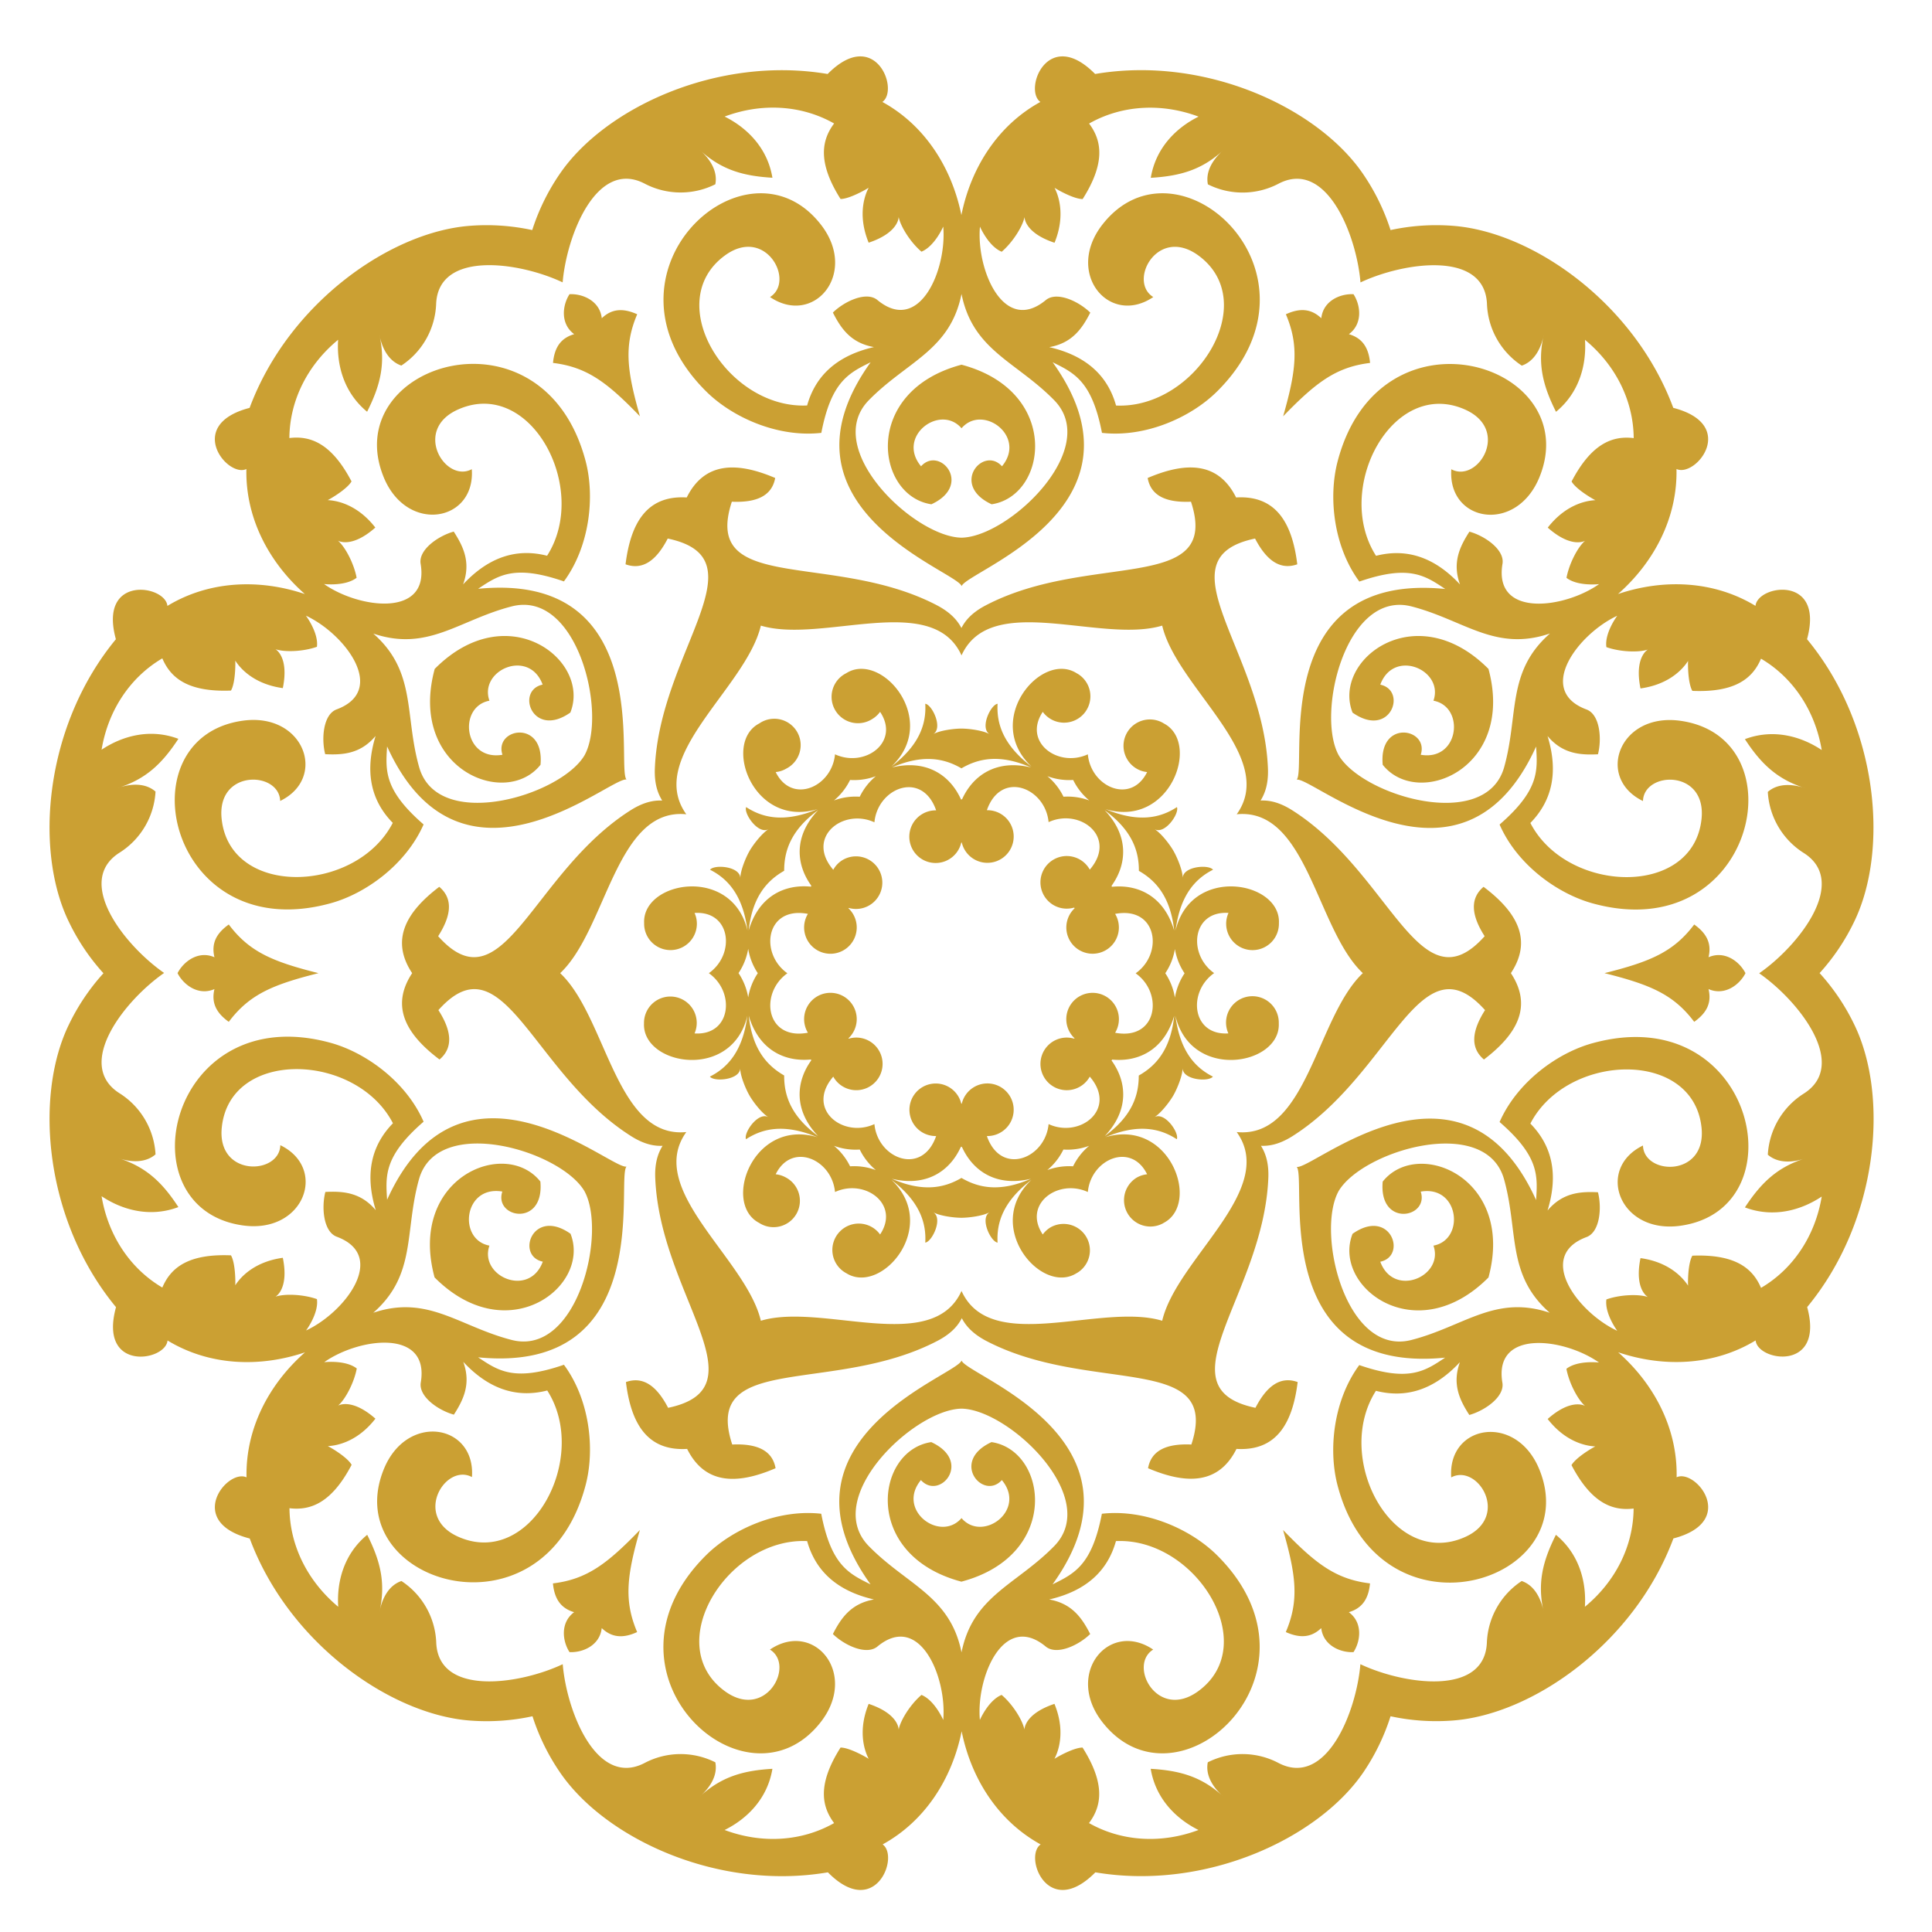 <svg xmlns="http://www.w3.org/2000/svg" viewBox="0 0 600 600"><defs><style>.a{fill:#cba033;fill-rule:evenodd;}</style></defs><title>Symbols Artboard 1Wide</title><path class="a" d="M565.08,302.22a66.63,66.63,0,0,0,10.76-16c10.82-22.29,7.55-60.85-14.65-87.71,5.54-20.15-15.4-16.88-16-10.35-12.93-7.84-28.51-8.46-42.7-3.68,11.23-9.9,18.48-23.7,18.16-38.82,6,2.75,19.25-13.75-1-19C507.53,94,475.78,71.9,451.07,70.12a67,67,0,0,0-19.22,1.33,67.43,67.43,0,0,0-8.46-17.31c-13.9-20.51-48.92-37-83.29-31.16-14.68-14.87-22.32,4.89-17,8.68-13.25,7.27-21.58,20.46-24.53,35.13-3-14.67-11.29-27.86-24.54-35.13,5.36-3.79-2.28-23.55-17-8.68-34.36-5.8-69.39,10.65-83.28,31.16a66.78,66.78,0,0,0-8.46,17.31,67,67,0,0,0-19.22-1.33C121.44,71.9,89.68,94,77.52,126.67c-20.22,5.27-6.92,21.77-1,19-.32,15.12,6.93,28.92,18.16,38.82-14.18-4.78-29.77-4.16-42.69,3.68-.6-6.53-21.54-9.8-16,10.35C13.82,225.4,10.55,264,21.37,286.25a66.63,66.63,0,0,0,10.76,16,66.75,66.75,0,0,0-10.76,16c-10.82,22.28-7.55,60.84,14.66,87.7-5.55,20.15,15.39,16.88,16,10.35,12.92,7.84,28.51,8.46,42.69,3.68-11.23,9.9-18.48,23.71-18.16,38.82-6-2.75-19.25,13.75,1,19,12.16,32.66,43.92,54.78,68.63,56.55A67,67,0,0,0,165.37,533a66.78,66.78,0,0,0,8.46,17.31c13.89,20.51,48.92,37,83.28,31.16,14.68,14.88,22.32-4.89,17-8.67,13.25-7.28,21.58-20.47,24.54-35.14,2.95,14.67,11.28,27.86,24.53,35.14-5.36,3.78,2.28,23.55,17,8.67,34.37,5.8,69.39-10.65,83.29-31.16A67.43,67.43,0,0,0,431.85,533a67,67,0,0,0,19.22,1.33c24.71-1.77,56.46-23.89,68.62-56.55,20.22-5.27,6.92-21.77,1-19,.32-15.11-6.93-28.92-18.16-38.82,14.19,4.78,29.77,4.16,42.7-3.68.59,6.53,21.53,9.8,16-10.35,22.2-26.86,25.47-65.42,14.65-87.7a66.75,66.75,0,0,0-10.76-16m-83.8-105.46c-13.45,11.83-9.64,25.13-14.17,41.42-5.67,20.33-43.87,9-51.37-3.58-7.14-12.79,2.15-51.53,22.58-46.28C454.69,192.54,464.31,202.5,481.28,196.76Zm0,210.93c-17-5.73-26.59,4.22-43,8.44-20.43,5.26-29.72-33.49-22.58-46.27,7.5-12.58,45.7-23.91,51.37-3.59C471.64,382.56,467.83,395.87,481.28,407.69ZM298.61,513.16c-3.52-17.56-16.95-20.91-28.79-33-14.77-15.06,14.14-42.48,28.79-42.69,14.64.21,43.55,27.63,28.78,42.69C315.56,492.25,302.12,495.6,298.61,513.16ZM115.93,407.69c13.45-11.82,9.64-25.13,14.18-41.42,5.66-20.32,43.86-9,51.36,3.59,7.14,12.78-2.14,51.53-22.58,46.27C142.52,411.91,132.9,402,115.93,407.69Zm0-210.93c17,5.74,26.59-4.22,43-8.44,20.44-5.25,29.72,33.49,22.58,46.28-7.5,12.58-45.7,23.91-51.36,3.58C125.57,221.89,129.38,208.59,115.93,196.76ZM298.61,91.29c3.51,17.56,16.95,20.92,28.78,33,14.77,15.07-14.14,42.48-28.78,42.69-14.65-.21-43.56-27.62-28.79-42.69C281.66,112.21,295.09,108.85,298.61,91.29ZM445.17,217.61c9.92,1.85,8,18.84-3.95,16.79,2.7-8.25-13.1-11.18-11.81,3.11,10.92,13.75,41.21,1.18,32.85-29.77C439.64,185,413.6,205,420.05,221.31c11.73,8.26,17.1-6.89,8.61-8.68C432.85,201.26,448.53,208.09,445.17,217.61Zm0,169.23c3.36,9.52-12.32,16.35-16.51,5,8.49-1.78,3.12-16.94-8.61-8.67-6.45,16.33,19.59,36.28,42.21,13.56,8.36-30.94-21.93-43.52-32.85-29.77-1.29,14.29,14.51,11.36,11.81,3.11C453.17,368,455.09,385,445.17,386.84ZM298.61,471.46C292,479.13,278.29,469,286,459.65c5.79,6.46,16.23-5.76,3.21-11.79-17.37,2.58-21.62,35.11,9.36,43.34,31-8.23,26.72-40.76,9.35-43.34-13,6-2.58,18.25,3.21,11.79C318.92,469,305.17,479.13,298.61,471.46ZM152,386.84c-9.92-1.85-8-18.84,4-16.79-2.7,8.25,13.11,11.18,11.82-3.11-10.92-13.75-41.22-1.17-32.86,29.77,22.62,22.72,48.66,2.77,42.22-13.56-11.74-8.27-17.1,6.89-8.61,8.67C164.36,403.19,148.69,396.36,152,386.84Zm0-169.23c-3.35-9.52,12.32-16.35,16.52-5-8.49,1.79-3.13,16.94,8.61,8.68C183.61,205,157.57,185,135,207.74c-8.36,30.95,21.94,43.52,32.86,29.77,1.29-14.29-14.52-11.36-11.82-3.11C144,236.45,142.12,219.46,152,217.61ZM298.61,133c6.56-7.67,20.31,2.49,12.56,11.81-5.79-6.46-16.23,5.76-3.21,11.8,17.37-2.59,21.63-35.11-9.35-43.35-31,8.24-26.73,40.76-9.36,43.35,13-6,2.58-18.26-3.21-11.8C278.29,135.48,292,125.32,298.61,133ZM402.7,242.13c4.83-1.08,51.37,40.48,74.35-10.29.47,7.51,1,13.52-11.34,24.23,5.4,12.4,17.89,21.48,29,24.51,50.1,13.7,64.65-51.5,27.14-56.73-19-2.65-26.44,17.72-11.61,24.92.26-9.31,19.86-10,18.18,5.63-2.65,24.49-41.83,23.11-53.15,1.18,6.7-6.85,8.81-15.71,5.33-27,4.65,5.54,10.11,5.95,15.66,5.67,1.25-4.84.61-12.36-3.55-13.91-15.95-5.93-2.54-23.5,9.54-29.11,0,0-4,5.33-3.37,9.74,4.1,1.46,9.93,1.76,12.89.75,0,0-4.29,2.28-2.3,12.08,8.35-1.15,12.83-5.5,14.78-8.55-.08.88-.08,6.92,1.33,9.31,13.27.55,18.71-3.84,21.32-10,10,5.89,16.83,16.22,18.85,28.37-6.28-4.19-14.91-6.74-23.85-3.38,5,7.68,10.1,12.55,18.8,15.25-4.06-1.39-8.57-1.6-11.69,1.13a24,24,0,0,0,11.21,19c14.09,9-1.76,28.93-13.89,37.33,12.13,8.41,28,28.33,13.89,37.34a24.05,24.05,0,0,0-11.21,19c3.12,2.72,7.63,2.51,11.69,1.12-8.7,2.7-13.75,7.57-18.8,15.25,8.94,3.36,17.57.82,23.85-3.37-2,12.15-8.83,22.48-18.85,28.36-2.61-6.13-8.05-10.52-21.32-10-1.41,2.39-1.41,8.43-1.33,9.31-2-3.05-6.43-7.4-14.78-8.55-2,9.8,2.3,12.08,2.3,12.08-3-1-8.79-.71-12.89.75-.6,4.41,3.37,9.74,3.37,9.74-12.08-5.61-25.49-23.17-9.54-29.11,4.16-1.54,4.8-9.07,3.55-13.91-5.55-.28-11,.14-15.66,5.67,3.48-11.32,1.37-20.17-5.33-27,11.32-21.93,50.5-23.31,53.15,1.18,1.68,15.58-17.92,14.94-18.18,5.63-14.83,7.2-7.36,27.57,11.61,24.92,37.51-5.23,23-70.43-27.14-56.73-11.07,3-23.56,12.12-29,24.51,12.35,10.71,11.81,16.72,11.34,24.24-23-50.78-69.52-9.22-74.35-10.3,3.35,3.65-9.37,64.73,46.09,59.24-6.27,4.18-11.21,7.64-26.66,2.31-8,10.87-9.66,26.22-6.75,37.33,13.19,50.24,76.93,30.24,62.7-4.86-7.19-17.76-28.56-14-27.39,2.41,8.2-4.43,18.55,12.22,4.22,18.55-22.53,10-40.93-24.66-27.6-45.44,9.29,2.38,18-.23,26.08-8.9-2.47,6.8-.1,11.73,2.92,16.4,4.81-1.34,11-5.65,10.27-10-2.83-16.77,19.08-13.95,30-6.29,0,0-6.6-.78-10.12,1.95.79,4.28,3.44,9.48,5.79,11.54,0,0-4.12-2.58-11.61,4.05,5.17,6.66,11.18,8.36,14.8,8.52-.81.37-6,3.4-7.4,5.81,6.16,11.77,12.68,14.28,19.29,13.48-.08,11.62-5.62,22.68-15.13,30.51.49-7.54-1.63-16.28-9-22.35-4.12,8.21-5.82,15-3.81,23.91-.82-4.21-2.89-8.22-6.81-9.56a24,24,0,0,0-10.82,19.19c-.76,16.71-25.94,12.94-39.28,6.64-1.21,14.7-10.54,38.39-25.39,30.7a24,24,0,0,0-22-.23c-.8,4.07,1.64,7.86,4.87,10.68-6.68-6.18-13.43-8.12-22.6-8.66,1.56,9.43,8.07,15.63,14.84,19-11.53,4.32-23.88,3.59-34-2.15,4-5.33,5.09-12.23-2-23.45-2.77,0-8,3-8.73,3.5,1.66-3.2,3.2-9.26,0-17.07-9.49,3.18-9.32,8-9.32,8-.61-3.07-3.78-8-7.09-10.78-4.13,1.68-6.75,7.78-6.75,7.78-1.19-13.26,7.32-33.66,20.44-22.81,3.42,2.83,10.25-.38,13.82-3.88-2.53-4.95-5.62-9.47-12.74-10.73,11.54-2.65,18.16-8.9,20.74-18.13,24.66-1.16,45.44,32.08,25.56,46.61-12.66,9.25-21.9-8-14-12.92-13.66-9.24-27.57,7.41-15.79,22.51,23.29,29.87,72.48-15.33,35.56-51.87-8.16-8.07-22.27-14.34-35.7-12.82-3.11,16.05-8.58,18.59-15.32,21.93,32.48-45.28-26.78-64.81-28.26-69.53-1.49,4.72-60.74,24.25-28.26,69.53-6.75-3.34-12.22-5.88-15.32-21.93-13.44-1.52-27.55,4.75-35.71,12.82-36.92,36.54,12.28,81.74,35.56,51.87,11.78-15.1-2.13-31.75-15.78-22.51,7.94,4.88-1.31,22.17-14,12.92-19.89-14.53.89-47.77,25.55-46.61,2.59,9.23,9.21,15.48,20.75,18.13-7.13,1.26-10.22,5.78-12.75,10.73,3.57,3.5,10.41,6.71,13.83,3.88,13.11-10.85,21.62,9.55,20.44,22.81,0,0-2.63-6.1-6.76-7.78-3.31,2.82-6.48,7.71-7.09,10.78,0,0,.18-4.85-9.31-8-3.18,7.81-1.65,13.87,0,17.07-.73-.51-6-3.52-8.73-3.5-7.12,11.22-6,18.12-2,23.45-10.11,5.74-22.46,6.47-34,2.15,6.77-3.35,13.28-9.55,14.84-19-9.17.54-15.91,2.48-22.6,8.66,3.24-2.82,5.67-6.61,4.87-10.68a24,24,0,0,0-22,.23c-14.85,7.69-24.17-16-25.39-30.7-13.33,6.3-38.52,10.07-39.28-6.64a24,24,0,0,0-10.81-19.19c-3.93,1.34-6,5.35-6.82,9.56,2-8.89.32-15.7-3.81-23.91-7.38,6.07-9.49,14.81-9,22.35C95.53,491.07,90,480,89.9,468.39c6.61.8,13.14-1.71,19.3-13.48-1.37-2.41-6.6-5.44-7.4-5.81,3.61-.16,9.62-1.86,14.79-8.52C109.1,434,105,436.53,105,436.53c2.35-2.06,5-7.26,5.8-11.54-3.53-2.73-10.12-1.95-10.12-1.95,10.89-7.66,32.81-10.48,30,6.29-.74,4.38,5.46,8.69,10.28,10,3-4.67,5.38-9.6,2.91-16.4,8.07,8.67,16.8,11.28,26.08,8.9,13.33,20.78-5.06,55.4-27.59,45.44-14.34-6.33-4-23,4.21-18.55,1.18-16.45-20.2-20.17-27.39-2.41-14.22,35.1,49.52,55.1,62.7,4.86,2.91-11.11,1.29-26.46-6.75-37.33-15.45,5.33-20.38,1.87-26.65-2.31,55.46,5.49,42.73-55.59,46.09-59.24-4.84,1.08-51.37-40.48-74.35,10.3-.48-7.52-1-13.53,11.33-24.24-5.4-12.39-17.88-21.48-28.95-24.51-50.11-13.7-64.66,51.5-27.15,56.73,19,2.65,26.44-17.72,11.61-24.92-.26,9.31-19.86,9.95-18.17-5.63,2.64-24.49,41.82-23.11,53.14-1.18-6.69,6.86-8.8,15.71-5.33,27-4.65-5.53-10.1-5.95-15.66-5.67-1.24,4.84-.61,12.37,3.55,13.91,15.95,5.94,2.54,23.5-9.54,29.11,0,0,4-5.33,3.37-9.74-4.1-1.46-9.92-1.76-12.88-.75,0,0,4.29-2.28,2.29-12.08-8.35,1.15-12.83,5.5-14.77,8.55.08-.88.07-6.92-1.33-9.31-13.28-.55-18.71,3.84-21.32,10-10-5.88-16.84-16.21-18.86-28.36,6.28,4.19,14.91,6.73,23.85,3.37-5-7.68-10.1-12.55-18.79-15.25,4,1.39,8.56,1.6,11.69-1.12a24,24,0,0,0-11.22-19c-14.09-9,1.77-28.93,13.89-37.34-12.12-8.4-28-28.32-13.89-37.33a24,24,0,0,0,11.22-19c-3.13-2.73-7.64-2.52-11.69-1.13,8.69-2.7,13.75-7.57,18.79-15.25-8.94-3.36-17.57-.81-23.85,3.38,2-12.15,8.83-22.48,18.86-28.37,2.61,6.13,8,10.52,21.32,10,1.4-2.39,1.41-8.43,1.33-9.31,1.94,3.05,6.42,7.4,14.77,8.55,2-9.8-2.29-12.08-2.29-12.08,3,1,8.78.71,12.88-.75C99,196.53,95,191.2,95,191.2c12.08,5.61,25.49,23.18,9.54,29.11-4.16,1.55-4.79,9.07-3.55,13.91,5.56.28,11-.13,15.66-5.67-3.47,11.32-1.36,20.18,5.33,27-11.32,21.93-50.5,23.31-53.14-1.18-1.69-15.58,17.91-14.94,18.17-5.63,14.83-7.2,7.37-27.57-11.61-24.92-37.51,5.23-23,70.43,27.15,56.73,11.07-3,23.55-12.11,29-24.51-12.34-10.71-11.81-16.72-11.33-24.23,23,50.77,69.51,9.21,74.35,10.29-3.36-3.64,9.37-64.73-46.09-59.24,6.27-4.18,11.2-7.64,26.65-2.3,8-10.87,9.66-26.23,6.75-37.33C168.65,93,104.91,113,119.13,148.12c7.19,17.75,28.57,14,27.39-2.41-8.2,4.43-18.55-12.23-4.21-18.56,22.53-10,40.92,24.67,27.59,45.44-9.28-2.37-18,.23-26.08,8.9,2.47-6.8.11-11.73-2.91-16.4-4.82,1.34-11,5.65-10.28,10,2.84,16.78-19.08,13.95-30,6.29,0,0,6.59.78,10.12-1.95-.79-4.28-3.45-9.48-5.8-11.53,0,0,4.12,2.57,11.61-4.06-5.17-6.66-11.18-8.36-14.79-8.52.8-.37,6-3.4,7.4-5.81-6.16-11.77-12.69-14.28-19.3-13.47.09-11.63,5.63-22.69,15.14-30.52-.49,7.54,1.62,16.28,9,22.35,4.13-8.21,5.82-15,3.81-23.9.82,4.2,2.89,8.21,6.82,9.56a24,24,0,0,0,10.81-19.2c.76-16.71,26-12.93,39.28-6.64C176,73,185.3,49.33,200.15,57a24.06,24.06,0,0,0,22,.23c.8-4.07-1.63-7.87-4.87-10.69,6.69,6.18,13.43,8.12,22.6,8.66-1.56-9.43-8.07-15.63-14.84-19,11.53-4.32,23.88-3.59,34,2.15-4,5.33-5.09,12.23,2,23.45,2.77,0,8-3,8.73-3.5-1.67,3.2-3.2,9.26,0,17.07,9.49-3.17,9.31-8,9.31-8,.61,3.07,3.78,8,7.09,10.79,4.13-1.69,6.76-7.79,6.76-7.79,1.18,13.26-7.33,33.66-20.44,22.81-3.42-2.83-10.26.39-13.83,3.89,2.53,5,5.62,9.46,12.75,10.72-11.54,2.65-18.16,8.91-20.75,18.13C226,127.1,205.25,93.86,225.14,79.33c12.65-9.25,21.9,8,14,12.92,13.65,9.24,27.56-7.41,15.78-22.51-23.28-29.87-72.48,15.33-35.56,51.87,8.16,8.07,22.27,14.34,35.71,12.82,3.1-16,8.57-18.59,15.32-21.93-32.48,45.28,26.77,64.81,28.26,69.54,1.48-4.73,60.74-24.26,28.26-69.54,6.74,3.34,12.21,5.89,15.32,21.93,13.43,1.52,27.54-4.75,35.7-12.82,36.92-36.54-12.27-81.74-35.56-51.87-11.78,15.1,2.13,31.75,15.79,22.51-7.94-4.88,1.3-22.17,14-12.92,19.88,14.53-.9,47.77-25.56,46.61-2.58-9.22-9.2-15.48-20.74-18.13,7.12-1.26,10.21-5.77,12.74-10.72-3.57-3.5-10.4-6.72-13.82-3.89-13.12,10.85-21.63-9.55-20.44-22.81,0,0,2.62,6.1,6.75,7.79,3.31-2.83,6.48-7.72,7.09-10.79,0,0-.17,4.86,9.32,8,3.18-7.81,1.64-13.87,0-17.07.72.51,6,3.52,8.73,3.5,7.11-11.22,6-18.12,2-23.45,10.11-5.74,22.46-6.47,34-2.15-6.77,3.35-13.28,9.55-14.84,19,9.17-.54,15.92-2.48,22.6-8.66-3.23,2.82-5.67,6.62-4.87,10.69a24.06,24.06,0,0,0,22-.23c14.85-7.7,24.18,16,25.39,30.69,13.34-6.29,38.52-10.07,39.28,6.64a24,24,0,0,0,10.82,19.2c3.92-1.35,6-5.36,6.81-9.56-2,8.88-.31,15.69,3.81,23.9,7.38-6.07,9.5-14.81,9-22.35,9.51,7.83,15.05,18.89,15.13,30.52-6.61-.81-13.13,1.7-19.29,13.47,1.36,2.41,6.59,5.44,7.4,5.81-3.62.16-9.63,1.86-14.8,8.52,7.49,6.63,11.61,4.06,11.61,4.06-2.35,2-5,7.25-5.79,11.53,3.52,2.73,10.12,1.95,10.12,1.95-10.9,7.66-32.81,10.49-30-6.29.74-4.38-5.46-8.69-10.27-10-3,4.67-5.39,9.6-2.92,16.4-8.06-8.67-16.79-11.27-26.08-8.9-13.33-20.77,5.07-55.4,27.6-45.44,14.33,6.33,4,23-4.22,18.56-1.17,16.44,20.2,20.16,27.39,2.41,14.23-35.11-49.51-55.11-62.7-4.86-2.91,11.1-1.28,26.46,6.75,37.33,15.45-5.34,20.39-1.88,26.66,2.3C393.33,177.4,406.05,238.49,402.7,242.13Zm66.52,60.09c6.78-10.25,2-18.92-8.49-26.81-4.38,3.71-3.72,9,.34,15.34-20.28,22.67-29.05-19.68-59.8-39.14-4.59-2.9-7.84-3.07-9.78-3,1-1.64,2.5-4.55,2.28-10-1.47-36.36-33.76-65.13-4-71.36,3.48,6.7,7.71,9.9,13.11,8-1.58-13-6.71-21.5-19-20.76-5.49-11-15.38-11.2-27.46-6.05,1,5.64,5.9,7.7,13.45,7.37,9.49,28.9-31.57,15.32-63.8,32.22-4.81,2.52-6.58,5.25-7.49,7-.91-1.71-2.69-4.44-7.5-7-32.22-16.9-73.29-3.32-63.8-32.22,7.55.33,12.44-1.73,13.46-7.37-12.08-5.15-22-4.94-27.47,6.05-12.27-.74-17.39,7.73-19,20.76,5.39,1.94,9.62-1.26,13.1-8,29.78,6.23-2.51,35-4,71.36-.22,5.42,1.26,8.33,2.28,10-1.93-.06-5.19.11-9.77,3-30.75,19.46-39.53,61.81-59.81,39.14,4.07-6.37,4.72-11.63.35-15.34C126,283.3,121.22,292,128,302.22c-6.77,10.26-2,18.93,8.5,26.82,4.37-3.7,3.72-9-.35-15.34C156.42,291,165.2,333.38,196,352.84c4.58,2.91,7.84,3.08,9.77,3-1,1.65-2.5,4.55-2.28,10,1.48,36.36,33.77,65.14,4,71.37-3.48-6.71-7.71-9.91-13.1-8,1.58,13,6.7,21.5,19,20.76,5.49,11,15.39,11.2,27.47,6-1-5.64-5.91-7.7-13.46-7.36-9.49-28.9,31.58-15.33,63.8-32.23,4.81-2.52,6.59-5.25,7.5-7,.91,1.71,2.68,4.44,7.49,7,32.23,16.9,73.29,3.33,63.8,32.23-7.55-.34-12.44,1.72-13.45,7.36,12.08,5.15,22,4.94,27.46-6,12.27.74,17.4-7.72,19-20.76-5.4-1.94-9.63,1.26-13.11,8-29.77-6.23,2.52-35,4-71.37.22-5.42-1.26-8.32-2.28-10,1.94.07,5.19-.1,9.78-3,30.75-19.46,39.52-61.8,59.8-39.14-4.06,6.38-4.72,11.64-.34,15.34C471.23,321.15,476,312.48,469.22,302.22Zm-85.15-49.34c21.92-2.16,24.71,35.73,39.17,49.34-14.46,13.62-17.25,51.52-39.17,49.35,12.84,17.89-18.58,39.26-23.14,58.6-19-5.72-53.24,10.81-62.32-9.26-9.08,20.07-43.3,3.54-62.32,9.26-4.56-19.34-36-40.71-23.15-58.6-21.91,2.17-24.71-35.73-39.17-49.35,14.46-13.61,17.26-51.5,39.17-49.34-12.83-17.89,18.59-39.26,23.15-58.59,19,5.71,53.24-10.81,62.32,9.25,9.08-20.06,43.29-3.54,62.32-9.25C365.49,213.62,396.91,235,384.07,252.88Zm158,49.34c-1.85-3.62-6.47-7.12-11.47-4.94,1-4.13-.45-7.33-4.45-10.17-6.45,8.59-13.78,11.58-27.86,15.11,14.08,3.54,21.41,6.53,27.86,15.12,4-2.84,5.45-6,4.45-10.17C535.61,309.35,540.23,305.85,542.08,302.22ZM420.34,513.08c2.22-3.41,2.94-9.17-1.45-12.4,4.08-1.2,6.12-4.06,6.58-8.94-10.66-1.29-16.92-6.15-27-16.58,4,14,5.06,21.81.85,31.69,4.46,2,7.95,1.7,11-1.23C410.94,511,416.28,513.29,420.34,513.08Zm-243.47,0c4.06.21,9.41-2.05,10-7.46,3.07,2.93,6.57,3.28,11,1.23-4.21-9.88-3.13-17.72.85-31.69-10.1,10.43-16.36,15.29-27,16.58.46,4.88,2.5,7.74,6.58,8.94C173.94,503.91,174.66,509.67,176.87,513.08ZM55.14,302.22c1.84,3.63,6.47,7.13,11.46,4.95-1,4.13.45,7.33,4.45,10.17,6.45-8.59,13.78-11.58,27.86-15.12-14.08-3.53-21.41-6.52-27.86-15.11-4,2.84-5.45,6-4.45,10.17C61.61,295.1,57,298.6,55.14,302.22ZM176.87,91.37c-2.21,3.41-2.93,9.17,1.45,12.41-4.08,1.19-6.12,4-6.58,8.93,10.66,1.29,16.92,6.15,27,16.58-4-14-5.06-21.81-.85-31.69-4.45-2-7.95-1.7-11,1.23C186.28,93.42,180.93,91.16,176.87,91.37Zm243.47,0c-4.06-.21-9.4,2-10,7.46-3.08-2.93-6.57-3.27-11-1.23,4.21,9.88,3.13,17.73-.85,31.69,10.1-10.43,16.36-15.29,27-16.58-.46-4.88-2.5-7.74-6.58-8.93C423.28,100.54,422.56,94.78,420.34,91.37Z"/><path class="a" d="M377.08,302.22c-8.33-5.89-6.86-19.44,4.44-18.7a8.19,8.19,0,1,0,15.66,3.34c0-.08,0-.16,0-.23.58-13-27.29-18-32.1,2.36,1.41-11,6.15-16.12,11.64-18.89-1.36-1.73-9.44-1.05-9.41,2.63,0-2.36-1.7-6.43-2.89-8.5s-3.88-5.55-5.91-6.75c3.17,1.87,7.8-4.79,7-6.83-5.14,3.37-11.93,4.93-22.18.63,20,6,29.67-20.61,18.1-26.61l-.2-.13A8.19,8.19,0,0,0,353,238.72a8,8,0,0,0,3.25,1.05c-5,10.16-17.48,4.65-18.41-5.51-9.27,4.27-20.27-3.78-14-13.19a8.18,8.18,0,1,0,10.72-11.89l-.21-.11c-11-7-29.22,14.64-14,29-8.85-6.72-10.89-13.38-10.54-19.51-2.17.3-5.63,7.64-2.43,9.46-2.05-1.17-6.42-1.75-8.8-1.75s-6.76.58-8.81,1.75c3.2-1.82-.25-9.16-2.42-9.46.35,6.13-1.7,12.79-10.54,19.51,15.22-14.33-3-36-14-29l-.21.11a8.19,8.19,0,1,0,8.18,14.18,8.37,8.37,0,0,0,2.54-2.29c6.29,9.41-4.71,17.46-14,13.19-.94,10.16-13.41,15.67-18.42,5.51a8,8,0,0,0,3.25-1.05A8.19,8.19,0,1,0,236,224.54l-.2.13c-11.57,6-1.92,32.62,18.1,26.61-10.25,4.3-17,2.74-22.18-.63-.82,2,3.81,8.7,7,6.83-2,1.2-4.73,4.69-5.92,6.75s-2.87,6.14-2.89,8.5c0-3.68-8-4.36-9.41-2.63C226,272.87,230.74,278,232.14,289c-4.81-20.35-32.68-15.39-32.1-2.36,0,.07,0,.15,0,.23a8.19,8.19,0,0,0,16.38,0,8.1,8.1,0,0,0-.72-3.34c11.3-.74,12.77,12.81,4.44,18.7,8.33,5.9,6.86,19.45-4.44,18.71A8.19,8.19,0,1,0,200,317.59c0,.08,0,.16,0,.24-.58,13,27.29,18,32.1-2.37-1.4,11-6.15,16.13-11.64,18.89,1.36,1.73,9.44,1,9.41-2.63,0,2.36,1.7,6.43,2.89,8.5s3.88,5.56,5.92,6.75c-3.18-1.86-7.81,4.8-7,6.83,5.15-3.37,11.93-4.93,22.18-.63-20-6-29.67,20.61-18.1,26.61l.2.13a8.19,8.19,0,1,0,8.19-14.18,8.33,8.33,0,0,0-3.25-1.05c5-10.16,17.48-4.65,18.42,5.51,9.27-4.27,20.27,3.78,14,13.19a8.19,8.19,0,1,0-10.72,11.9l.21.11c11,7,29.22-14.65,14-29,8.84,6.72,10.89,13.38,10.54,19.52,2.17-.31,5.62-7.65,2.42-9.46,2.05,1.16,6.42,1.74,8.81,1.74s6.75-.58,8.8-1.74c-3.2,1.81.26,9.15,2.43,9.46-.35-6.14,1.69-12.8,10.54-19.52-15.22,14.33,3,36,14,29l.21-.11a8.19,8.19,0,0,0-8.19-14.18,8.07,8.07,0,0,0-2.53,2.28c-6.29-9.41,4.71-17.46,14-13.19.93-10.16,13.41-15.67,18.41-5.51a8.33,8.33,0,0,0-3.25,1.05,8.19,8.19,0,0,0,8.19,14.18l.2-.13c11.57-6,1.93-32.62-18.1-26.61,10.25-4.3,17-2.74,22.18.63.82-2-3.81-8.69-7-6.83,2-1.19,4.72-4.69,5.91-6.75s2.87-6.14,2.89-8.5c0,3.68,8.05,4.36,9.41,2.63-5.49-2.76-10.23-7.87-11.64-18.89,4.81,20.35,32.68,15.39,32.1,2.37,0-.08,0-.16,0-.24a8.19,8.19,0,1,0-15.66,3.34c-11.3.74-12.77-12.81-4.44-18.71m-23.39-31.79c5.16,2.95,9.84,7.9,11,18.56-3.11-10.58-11.09-14.45-19.39-13.58a2.12,2.12,0,0,1,.11-.21h-.24c4.91-6.76,5.54-15.6-2.07-23.58C351.77,258,353.71,264.48,353.69,270.43Zm0,63.6c0,6-1.92,12.47-10.58,18.81,7.61-8,7-16.82,2.07-23.58h.24c0-.08-.08-.14-.11-.21,8.3.86,16.28-3,19.39-13.59C363.53,326.13,358.85,331.07,353.69,334Zm-55.08,31.8c-5.14,3-11.77,4.57-21.59.25,10.72,2.6,18.06-2.38,21.46-10a2.39,2.39,0,0,0,.13.21l.12-.21c3.4,7.62,10.74,12.6,21.46,10C310.37,370.4,303.75,368.82,298.61,365.83ZM243.53,334c-5.17-3-9.85-7.9-11-18.57,3.11,10.58,11.09,14.45,19.4,13.59l-.12.21H252c-4.9,6.76-5.54,15.6,2.07,23.58C245.45,346.5,243.5,340,243.53,334Zm0-63.6c0-5.95,1.92-12.48,10.57-18.82-7.61,8-7,16.82-2.07,23.58h-.24l.12.21c-8.31-.87-16.29,3-19.4,13.58C233.68,278.33,238.36,273.38,243.53,270.43Zm55.08-31.8c5.14-3,11.76-4.58,21.58-.26-10.72-2.6-18.06,2.38-21.46,10l-.12-.2-.13.2c-3.4-7.62-10.74-12.6-21.46-10C286.84,234.05,293.47,235.63,298.61,238.63ZM333.73,282c0,.05-.05.1-.08.16a8.16,8.16,0,1,0,12.66,1.66c13.05-2.48,15.16,12.24,6.38,18.45,8.78,6.22,6.67,20.94-6.38,18.46a8.17,8.17,0,1,0-12.66,1.66c0,.06.05.11.08.16h-.18a8.17,8.17,0,1,0,4.89,11.81c8.67,10.06-3,19.24-12.79,14.74-1,10.71-14.79,16.25-19.17,3.71a8.17,8.17,0,1,0-7.77-10.14.86.86,0,0,0-.1.16c0-.06-.07-.11-.1-.16a8.16,8.16,0,1,0-7.78,10.14c-4.37,12.54-18.18,7-19.17-3.71-9.76,4.5-21.46-4.68-12.78-14.74a8.05,8.05,0,0,0,3.05,3.11,8.17,8.17,0,1,0,1.83-14.92h-.18a1.4,1.4,0,0,1,.09-.17,8.17,8.17,0,1,0-12.67-1.66c-13.05,2.48-15.16-12.24-6.37-18.46-8.79-6.21-6.68-20.93,6.37-18.45a8.17,8.17,0,1,0,12.67-1.66c0-.06-.06-.11-.09-.16h.18A8.17,8.17,0,1,0,261.83,267a8,8,0,0,0-3.05,3.12c-8.68-10.07,3-19.25,12.78-14.75,1-10.71,14.8-16.25,19.17-3.7a8.06,8.06,0,0,0-4.22,1.08,8.17,8.17,0,1,0,12,9l.1-.15.1.15a8.17,8.17,0,1,0,7.77-10.13c4.38-12.55,18.18-7,19.17,3.7,9.77-4.5,21.46,4.68,12.79,14.75a8.17,8.17,0,1,0-4.89,11.8Zm28.15,20.27a19.24,19.24,0,0,0,3-7.54,19.24,19.24,0,0,0,3,7.54,19.35,19.35,0,0,0-3,7.55A19.35,19.35,0,0,0,361.88,302.22ZM330.25,357a19.26,19.26,0,0,0,8-1.16,19.45,19.45,0,0,0-5,6.37,19.44,19.44,0,0,0-8,1.17A19.38,19.38,0,0,0,330.25,357ZM267,357a19.35,19.35,0,0,0,5,6.38,19.41,19.41,0,0,0-8-1.17,19.32,19.32,0,0,0-5-6.37A19.3,19.3,0,0,0,267,357Zm-31.64-54.8a19.35,19.35,0,0,0-3,7.55,19.5,19.5,0,0,0-3-7.55,19.39,19.39,0,0,0,3-7.54A19.24,19.24,0,0,0,235.33,302.22ZM267,247.43a19.3,19.3,0,0,0-8,1.16,19.32,19.32,0,0,0,5-6.37,19.25,19.25,0,0,0,8-1.17A19.35,19.35,0,0,0,267,247.43Zm63.28,0a19.38,19.38,0,0,0-5-6.38,19.27,19.27,0,0,0,8,1.17,19.45,19.45,0,0,0,5,6.37A19.26,19.26,0,0,0,330.25,247.43Z"/></svg>